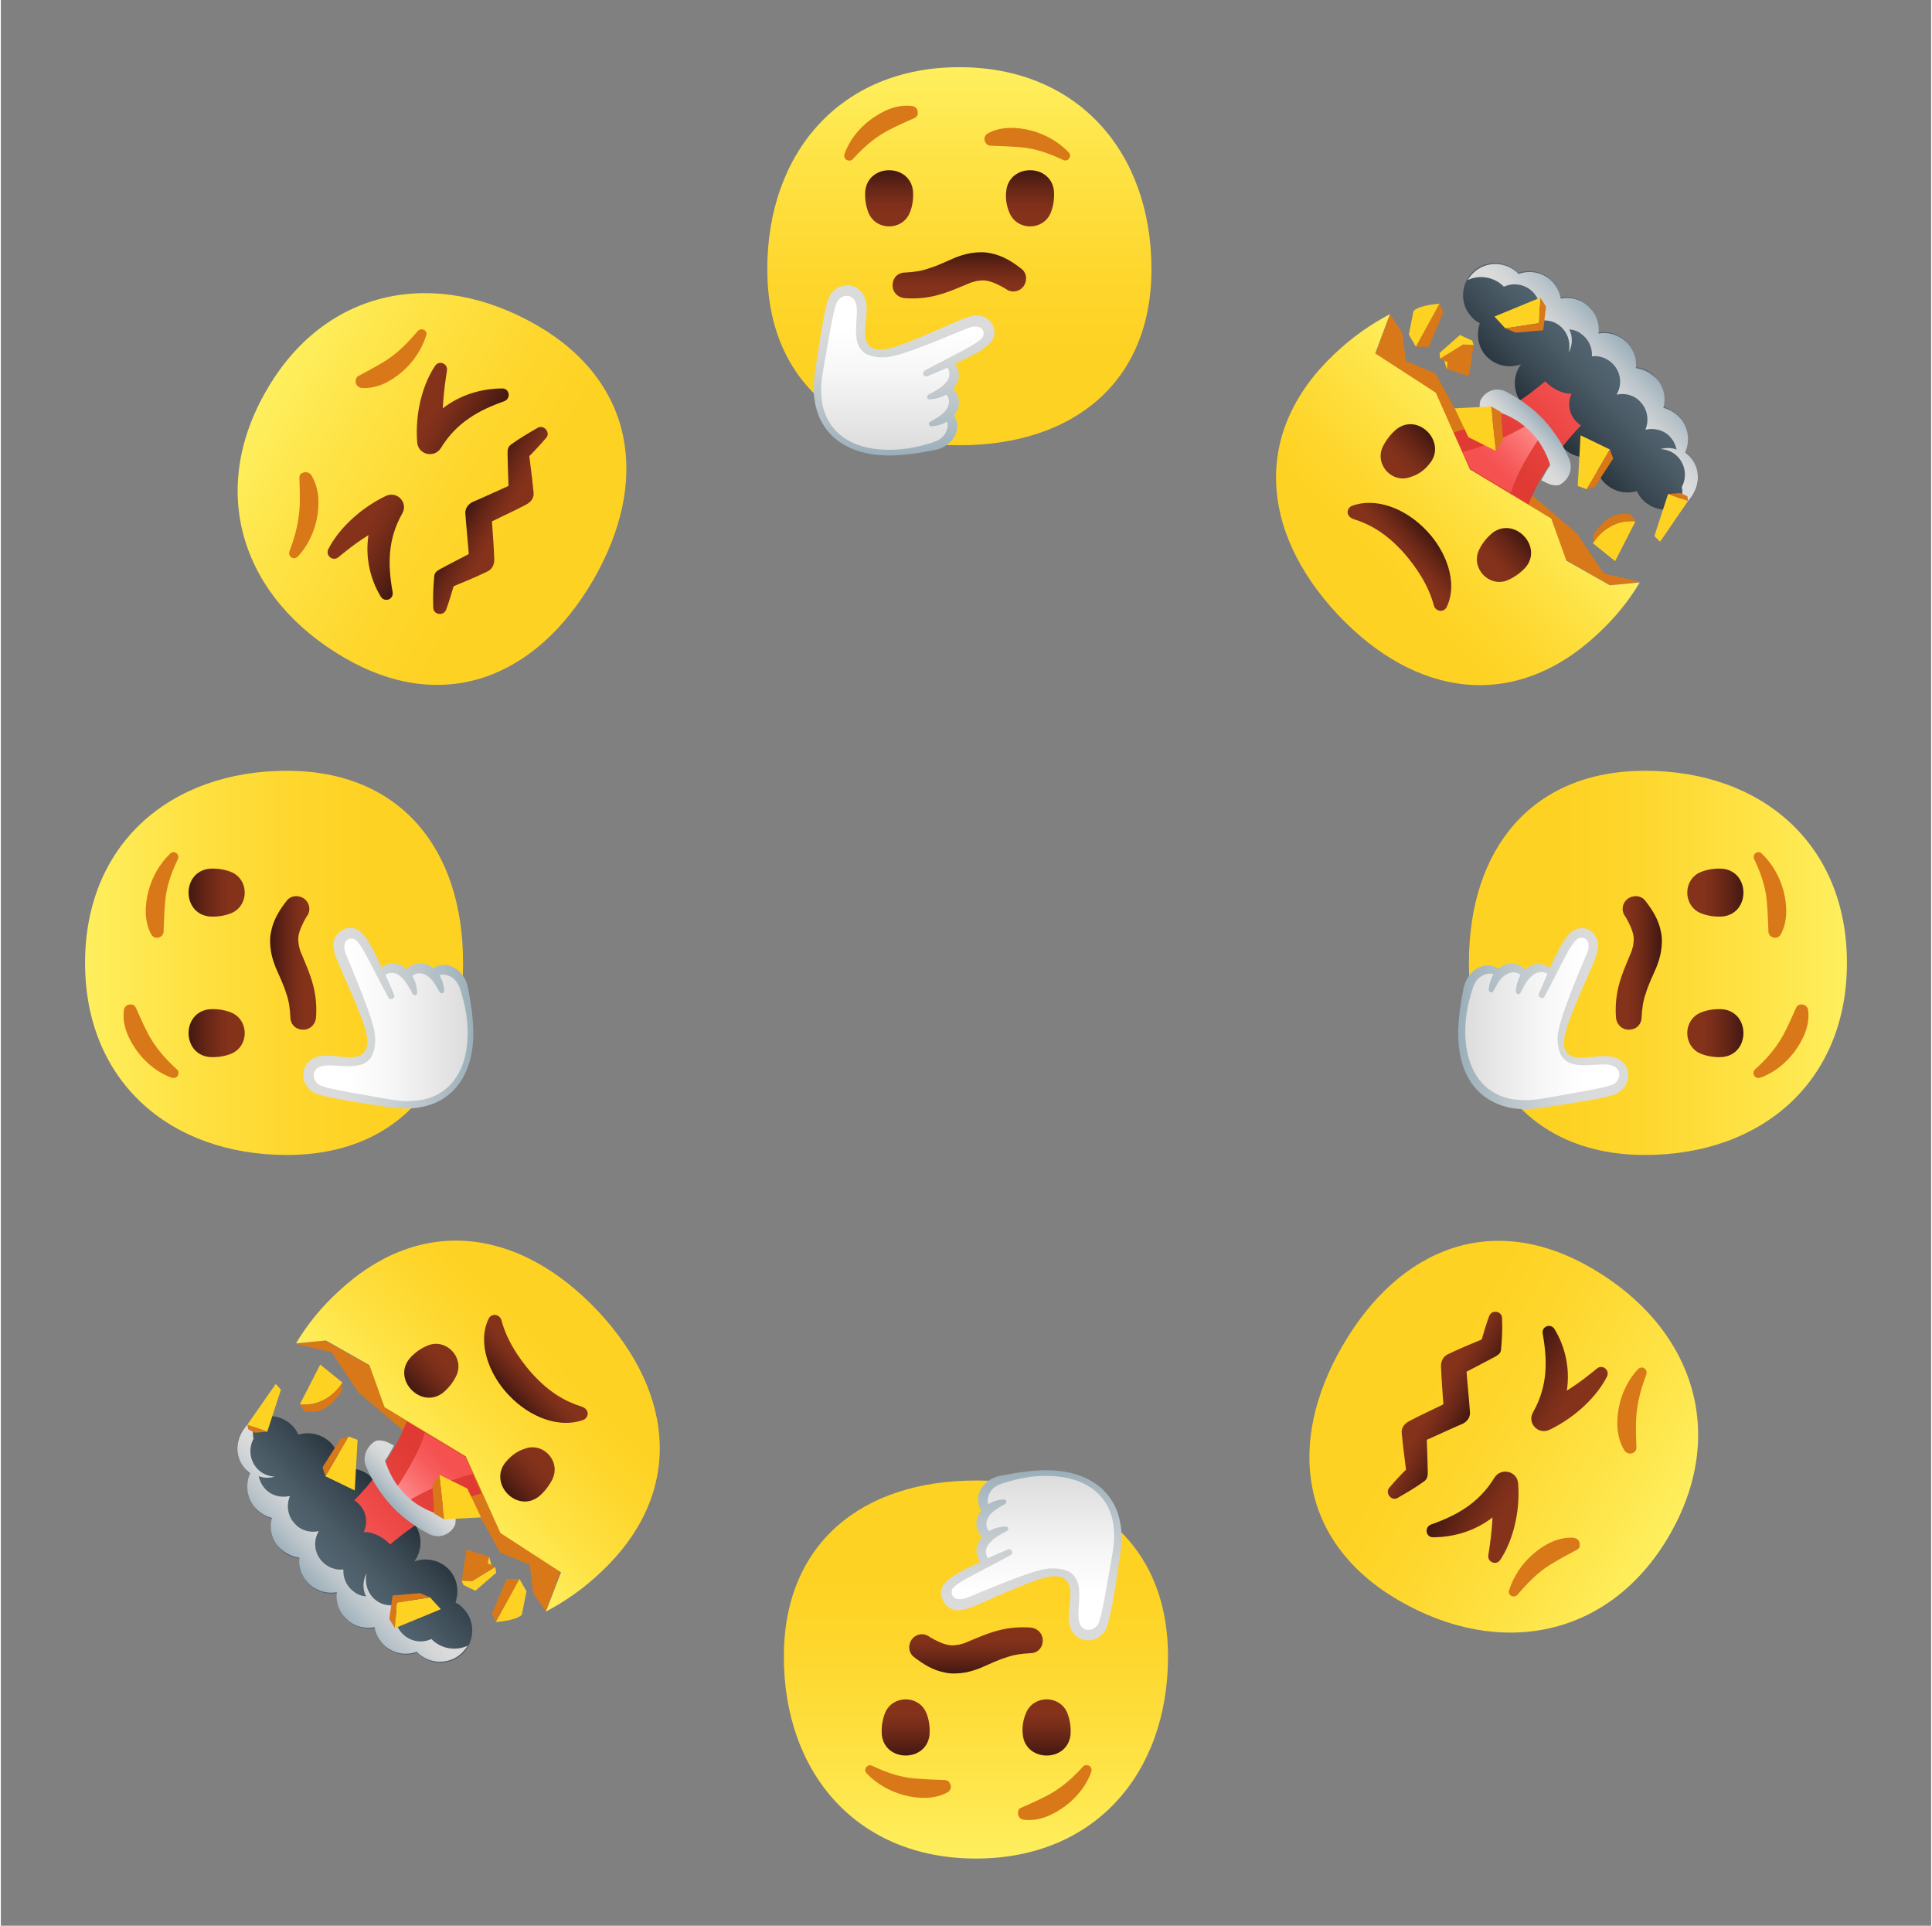 <svg version="1.2" xmlns="http://www.w3.org/2000/svg" viewBox="0 0 408 407" width="300" height="299">
	<rect x="0" y="0" width="408" height="407" fill="#808080" stroke="none"/>
	<title>Прелоадэр генератор отвратительного-01-svg</title>
	<defs>
		<linearGradient id="g1" x1="97.8" y1="203.5" x2="17.9" y2="203.5" gradientUnits="userSpaceOnUse">
			<stop offset=".25" stop-color="#fed223"/>
			<stop offset=".437" stop-color="#fed62c"/>
			<stop offset=".74" stop-color="#fee244"/>
			<stop offset="1" stop-color="#feef5e"/>
		</linearGradient>
		<linearGradient id="g2" x1="51.5" y1="218.4" x2="39.6" y2="218.4" gradientUnits="userSpaceOnUse">
			<stop offset=".25" stop-color="#85321b"/>
			<stop offset=".42" stop-color="#7c2f1a"/>
			<stop offset=".698" stop-color="#642516"/>
			<stop offset="1" stop-color="#421811"/>
		</linearGradient>
		<linearGradient id="g3" x1="51.5" y1="188.6" x2="39.6" y2="188.6" gradientUnits="userSpaceOnUse">
			<stop offset=".25" stop-color="#85321b"/>
			<stop offset=".42" stop-color="#7c2f1a"/>
			<stop offset=".698" stop-color="#642516"/>
			<stop offset="1" stop-color="#421811"/>
		</linearGradient>
		<linearGradient id="g4" x1="66.8" y1="203.5" x2="57" y2="203.5" gradientUnits="userSpaceOnUse">
			<stop offset=".25" stop-color="#85321b"/>
			<stop offset=".42" stop-color="#7c2f1a"/>
			<stop offset=".698" stop-color="#642516"/>
			<stop offset="1" stop-color="#421811"/>
		</linearGradient>
		<linearGradient id="g5" x1="64.9" y1="215.3" x2="99.2" y2="215.3" gradientUnits="userSpaceOnUse">
			<stop offset=".25" stop-color="#ffffff"/>
			<stop offset=".519" stop-color="#f6f6f6"/>
			<stop offset=".956" stop-color="#dedede"/>
			<stop offset="1" stop-color="#dbdbdb"/>
		</linearGradient>
		<linearGradient id="g6" x1="63.9" y1="215.2" x2="99.8" y2="215.2" gradientUnits="userSpaceOnUse">
			<stop offset=".25" stop-color="#dbdbdb"/>
			<stop offset=".426" stop-color="#d2d5d6"/>
			<stop offset=".713" stop-color="#bac4ca"/>
			<stop offset="1" stop-color="#9bafba"/>
		</linearGradient>
		<linearGradient id="g7" x1="310.2" y1="203.5" x2="390.1" y2="203.5" gradientUnits="userSpaceOnUse">
			<stop offset=".25" stop-color="#fed223"/>
			<stop offset=".437" stop-color="#fed62c"/>
			<stop offset=".74" stop-color="#fee244"/>
			<stop offset="1" stop-color="#feef5e"/>
		</linearGradient>
		<linearGradient id="g8" x1="356.5" y1="218.4" x2="368.4" y2="218.4" gradientUnits="userSpaceOnUse">
			<stop offset=".25" stop-color="#85321b"/>
			<stop offset=".42" stop-color="#7c2f1a"/>
			<stop offset=".698" stop-color="#642516"/>
			<stop offset="1" stop-color="#421811"/>
		</linearGradient>
		<linearGradient id="g9" x1="356.5" y1="188.6" x2="368.4" y2="188.6" gradientUnits="userSpaceOnUse">
			<stop offset=".25" stop-color="#85321b"/>
			<stop offset=".42" stop-color="#7c2f1a"/>
			<stop offset=".698" stop-color="#642516"/>
			<stop offset="1" stop-color="#421811"/>
		</linearGradient>
		<linearGradient id="g10" x1="341.2" y1="203.5" x2="351" y2="203.5" gradientUnits="userSpaceOnUse">
			<stop offset=".25" stop-color="#85321b"/>
			<stop offset=".42" stop-color="#7c2f1a"/>
			<stop offset=".698" stop-color="#642516"/>
			<stop offset="1" stop-color="#421811"/>
		</linearGradient>
		<linearGradient id="g11" x1="343.1" y1="215.3" x2="308.8" y2="215.3" gradientUnits="userSpaceOnUse">
			<stop offset=".25" stop-color="#ffffff"/>
			<stop offset=".519" stop-color="#f6f6f6"/>
			<stop offset=".956" stop-color="#dedede"/>
			<stop offset="1" stop-color="#dbdbdb"/>
		</linearGradient>
		<linearGradient id="g12" x1="344.1" y1="215.2" x2="308.2" y2="215.2" gradientUnits="userSpaceOnUse">
			<stop offset=".25" stop-color="#dbdbdb"/>
			<stop offset=".426" stop-color="#d2d5d6"/>
			<stop offset=".713" stop-color="#bac4ca"/>
			<stop offset="1" stop-color="#9bafba"/>
		</linearGradient>
		<linearGradient id="g13" x1="202.6" y1="94.1" x2="202.6" y2="14.3" gradientUnits="userSpaceOnUse">
			<stop offset=".25" stop-color="#fed223"/>
			<stop offset=".437" stop-color="#fed62c"/>
			<stop offset=".74" stop-color="#fee244"/>
			<stop offset="1" stop-color="#feef5e"/>
		</linearGradient>
		<linearGradient id="g14" x1="187.7" y1="47.9" x2="187.7" y2="36" gradientUnits="userSpaceOnUse">
			<stop offset=".25" stop-color="#85321b"/>
			<stop offset=".42" stop-color="#7c2f1a"/>
			<stop offset=".698" stop-color="#642516"/>
			<stop offset="1" stop-color="#421811"/>
		</linearGradient>
		<linearGradient id="g15" x1="217.5" y1="47.9" x2="217.5" y2="36" gradientUnits="userSpaceOnUse">
			<stop offset=".25" stop-color="#85321b"/>
			<stop offset=".42" stop-color="#7c2f1a"/>
			<stop offset=".698" stop-color="#642516"/>
			<stop offset="1" stop-color="#421811"/>
		</linearGradient>
		<linearGradient id="g16" x1="202.6" y1="63.1" x2="202.6" y2="53.3" gradientUnits="userSpaceOnUse">
			<stop offset=".25" stop-color="#85321b"/>
			<stop offset=".42" stop-color="#7c2f1a"/>
			<stop offset=".698" stop-color="#642516"/>
			<stop offset="1" stop-color="#421811"/>
		</linearGradient>
		<linearGradient id="g17" x1="190.8" y1="61.3" x2="190.8" y2="95.5" gradientUnits="userSpaceOnUse">
			<stop offset=".25" stop-color="#ffffff"/>
			<stop offset=".519" stop-color="#f6f6f6"/>
			<stop offset=".956" stop-color="#dedede"/>
			<stop offset="1" stop-color="#dbdbdb"/>
		</linearGradient>
		<linearGradient id="g18" x1="190.9" y1="60.3" x2="190.9" y2="96.2" gradientUnits="userSpaceOnUse">
			<stop offset=".25" stop-color="#dbdbdb"/>
			<stop offset=".426" stop-color="#d2d5d6"/>
			<stop offset=".713" stop-color="#bac4ca"/>
			<stop offset="1" stop-color="#9bafba"/>
		</linearGradient>
		<linearGradient id="g19" x1="282.5" y1="129.8" x2="320" y2="94.7" gradientUnits="userSpaceOnUse">
			<stop offset=".25" stop-color="#fed223"/>
			<stop offset=".437" stop-color="#fed62c"/>
			<stop offset=".74" stop-color="#fee244"/>
			<stop offset="1" stop-color="#feef5e"/>
		</linearGradient>
		<linearGradient id="g20" x1="294.1" y1="118.9" x2="301.4" y2="112.2" gradientUnits="userSpaceOnUse">
			<stop offset=".25" stop-color="#85321b"/>
			<stop offset=".42" stop-color="#7c2f1a"/>
			<stop offset=".698" stop-color="#642516"/>
			<stop offset="1" stop-color="#421811"/>
		</linearGradient>
		<linearGradient id="g21" x1="293" y1="99.6" x2="301.7" y2="91.5" gradientUnits="userSpaceOnUse">
			<stop offset=".25" stop-color="#85321b"/>
			<stop offset=".42" stop-color="#7c2f1a"/>
			<stop offset=".698" stop-color="#642516"/>
			<stop offset="1" stop-color="#421811"/>
		</linearGradient>
		<linearGradient id="g22" x1="313.3" y1="121.4" x2="322" y2="113.3" gradientUnits="userSpaceOnUse">
			<stop offset=".25" stop-color="#85321b"/>
			<stop offset=".42" stop-color="#7c2f1a"/>
			<stop offset=".698" stop-color="#642516"/>
			<stop offset="1" stop-color="#421811"/>
		</linearGradient>
		<linearGradient id="g23" x1="343.9" y1="72.5" x2="325.6" y2="89.6" gradientUnits="userSpaceOnUse">
			<stop offset=".25" stop-color="#526470"/>
			<stop offset=".452" stop-color="#4b5c67"/>
			<stop offset=".781" stop-color="#37454f"/>
			<stop offset="1" stop-color="#27333b"/>
		</linearGradient>
		<linearGradient id="g24" x1="332.5" y1="83.1" x2="343.9" y2="72.5" gradientUnits="userSpaceOnUse">
			<stop offset=".25" stop-color="#dbdbdb"/>
			<stop offset=".426" stop-color="#d2d5d6"/>
			<stop offset=".713" stop-color="#bac4ca"/>
			<stop offset="1" stop-color="#9bafba"/>
		</linearGradient>
		<linearGradient id="g25" x1="312.6" y1="101.2" x2="332" y2="83.1" gradientUnits="userSpaceOnUse">
			<stop offset=".25" stop-color="#df3a33"/>
			<stop offset=".558" stop-color="#e6413c"/>
			<stop offset="1" stop-color="#f55151"/>
		</linearGradient>
		<linearGradient id="g26" x1="312.6" y1="101.3" x2="323.9" y2="90.8" gradientUnits="userSpaceOnUse">
			<stop offset=".25" stop-color="#f55151"/>
			<stop offset=".442" stop-color="#f75a5a"/>
			<stop offset=".753" stop-color="#fb7272"/>
			<stop offset="1" stop-color="#ff8a8a"/>
		</linearGradient>
		<linearGradient id="g27" x1="319.3" y1="95" x2="326.1" y2="88.6" gradientUnits="userSpaceOnUse">
			<stop offset=".25" stop-color="#dbdbdb"/>
			<stop offset=".426" stop-color="#d2d5d6"/>
			<stop offset=".713" stop-color="#bac4ca"/>
			<stop offset="1" stop-color="#9bafba"/>
		</linearGradient>
		<linearGradient id="g28" x1="125.1" y1="122.7" x2="56.1" y2="82.5" gradientUnits="userSpaceOnUse">
			<stop offset=".25" stop-color="#fed223"/>
			<stop offset=".437" stop-color="#fed62c"/>
			<stop offset=".74" stop-color="#fee244"/>
			<stop offset="1" stop-color="#feef5e"/>
		</linearGradient>
		<linearGradient id="g29" x1="72.7" y1="110.1" x2="87.1" y2="118.5" gradientUnits="userSpaceOnUse">
			<stop offset=".25" stop-color="#85321b"/>
			<stop offset=".42" stop-color="#7c2f1a"/>
			<stop offset=".698" stop-color="#642516"/>
			<stop offset="1" stop-color="#421811"/>
		</linearGradient>
		<linearGradient id="g30" x1="88.3" y1="83.3" x2="102.7" y2="91.7" gradientUnits="userSpaceOnUse">
			<stop offset=".25" stop-color="#85321b"/>
			<stop offset=".42" stop-color="#7c2f1a"/>
			<stop offset=".698" stop-color="#642516"/>
			<stop offset="1" stop-color="#421811"/>
		</linearGradient>
		<linearGradient id="g31" x1="108.1" y1="112.7" x2="98.6" y2="107.2" gradientUnits="userSpaceOnUse">
			<stop offset=".25" stop-color="#85321b"/>
			<stop offset=".42" stop-color="#7c2f1a"/>
			<stop offset=".698" stop-color="#642516"/>
			<stop offset="1" stop-color="#421811"/>
		</linearGradient>
		<linearGradient id="g32" x1="206.1" y1="312.9" x2="206.1" y2="392.7" gradientUnits="userSpaceOnUse">
			<stop offset=".25" stop-color="#fed223"/>
			<stop offset=".437" stop-color="#fed62c"/>
			<stop offset=".74" stop-color="#fee244"/>
			<stop offset="1" stop-color="#feef5e"/>
		</linearGradient>
		<linearGradient id="g33" x1="221" y1="359.1" x2="221" y2="371" gradientUnits="userSpaceOnUse">
			<stop offset=".25" stop-color="#85321b"/>
			<stop offset=".42" stop-color="#7c2f1a"/>
			<stop offset=".698" stop-color="#642516"/>
			<stop offset="1" stop-color="#421811"/>
		</linearGradient>
		<linearGradient id="g34" x1="191.2" y1="359.1" x2="191.2" y2="371" gradientUnits="userSpaceOnUse">
			<stop offset=".25" stop-color="#85321b"/>
			<stop offset=".42" stop-color="#7c2f1a"/>
			<stop offset=".698" stop-color="#642516"/>
			<stop offset="1" stop-color="#421811"/>
		</linearGradient>
		<linearGradient id="g35" x1="206.1" y1="343.9" x2="206.1" y2="353.7" gradientUnits="userSpaceOnUse">
			<stop offset=".25" stop-color="#85321b"/>
			<stop offset=".42" stop-color="#7c2f1a"/>
			<stop offset=".698" stop-color="#642516"/>
			<stop offset="1" stop-color="#421811"/>
		</linearGradient>
		<linearGradient id="g36" x1="218" y1="345.7" x2="218" y2="311.5" gradientUnits="userSpaceOnUse">
			<stop offset=".25" stop-color="#ffffff"/>
			<stop offset=".519" stop-color="#f6f6f6"/>
			<stop offset=".956" stop-color="#dedede"/>
			<stop offset="1" stop-color="#dbdbdb"/>
		</linearGradient>
		<linearGradient id="g37" x1="217.9" y1="346.7" x2="217.9" y2="310.8" gradientUnits="userSpaceOnUse">
			<stop offset=".25" stop-color="#dbdbdb"/>
			<stop offset=".426" stop-color="#d2d5d6"/>
			<stop offset=".713" stop-color="#bac4ca"/>
			<stop offset="1" stop-color="#9bafba"/>
		</linearGradient>
		<linearGradient id="g38" x1="126.2" y1="277.2" x2="88.7" y2="312.3" gradientUnits="userSpaceOnUse">
			<stop offset=".25" stop-color="#fed223"/>
			<stop offset=".437" stop-color="#fed62c"/>
			<stop offset=".74" stop-color="#fee244"/>
			<stop offset="1" stop-color="#feef5e"/>
		</linearGradient>
		<linearGradient id="g39" x1="114.6" y1="288.1" x2="107.4" y2="294.8" gradientUnits="userSpaceOnUse">
			<stop offset=".25" stop-color="#85321b"/>
			<stop offset=".42" stop-color="#7c2f1a"/>
			<stop offset=".698" stop-color="#642516"/>
			<stop offset="1" stop-color="#421811"/>
		</linearGradient>
		<linearGradient id="g40" x1="115.8" y1="307.4" x2="107.1" y2="315.5" gradientUnits="userSpaceOnUse">
			<stop offset=".25" stop-color="#85321b"/>
			<stop offset=".42" stop-color="#7c2f1a"/>
			<stop offset=".698" stop-color="#642516"/>
			<stop offset="1" stop-color="#421811"/>
		</linearGradient>
		<linearGradient id="g41" x1="95.4" y1="285.6" x2="86.7" y2="293.7" gradientUnits="userSpaceOnUse">
			<stop offset=".25" stop-color="#85321b"/>
			<stop offset=".42" stop-color="#7c2f1a"/>
			<stop offset=".698" stop-color="#642516"/>
			<stop offset="1" stop-color="#421811"/>
		</linearGradient>
		<linearGradient id="g42" x1="64.9" y1="334.5" x2="83.2" y2="317.4" gradientUnits="userSpaceOnUse">
			<stop offset=".25" stop-color="#526470"/>
			<stop offset=".452" stop-color="#4b5c67"/>
			<stop offset=".781" stop-color="#37454f"/>
			<stop offset="1" stop-color="#27333b"/>
		</linearGradient>
		<linearGradient id="g43" x1="76.3" y1="323.9" x2="64.9" y2="334.5" gradientUnits="userSpaceOnUse">
			<stop offset=".25" stop-color="#dbdbdb"/>
			<stop offset=".426" stop-color="#d2d5d6"/>
			<stop offset=".713" stop-color="#bac4ca"/>
			<stop offset="1" stop-color="#9bafba"/>
		</linearGradient>
		<linearGradient id="g44" x1="96.1" y1="305.8" x2="76.8" y2="323.9" gradientUnits="userSpaceOnUse">
			<stop offset=".25" stop-color="#df3a33"/>
			<stop offset=".558" stop-color="#e6413c"/>
			<stop offset="1" stop-color="#f55151"/>
		</linearGradient>
		<linearGradient id="g45" x1="96.1" y1="305.7" x2="84.9" y2="316.2" gradientUnits="userSpaceOnUse">
			<stop offset=".25" stop-color="#f55151"/>
			<stop offset=".442" stop-color="#f75a5a"/>
			<stop offset=".753" stop-color="#fb7272"/>
			<stop offset="1" stop-color="#ff8a8a"/>
		</linearGradient>
		<linearGradient id="g46" x1="89.4" y1="312" x2="82.6" y2="318.4" gradientUnits="userSpaceOnUse">
			<stop offset=".25" stop-color="#dbdbdb"/>
			<stop offset=".426" stop-color="#d2d5d6"/>
			<stop offset=".713" stop-color="#bac4ca"/>
			<stop offset="1" stop-color="#9bafba"/>
		</linearGradient>
		<linearGradient id="g47" x1="283.6" y1="284.3" x2="352.7" y2="324.5" gradientUnits="userSpaceOnUse">
			<stop offset=".25" stop-color="#fed223"/>
			<stop offset=".437" stop-color="#fed62c"/>
			<stop offset=".74" stop-color="#fee244"/>
			<stop offset="1" stop-color="#feef5e"/>
		</linearGradient>
		<linearGradient id="g48" x1="336.1" y1="296.9" x2="321.6" y2="288.5" gradientUnits="userSpaceOnUse">
			<stop offset=".25" stop-color="#85321b"/>
			<stop offset=".42" stop-color="#7c2f1a"/>
			<stop offset=".698" stop-color="#642516"/>
			<stop offset="1" stop-color="#421811"/>
		</linearGradient>
		<linearGradient id="g49" x1="320.5" y1="323.7" x2="306" y2="315.3" gradientUnits="userSpaceOnUse">
			<stop offset=".25" stop-color="#85321b"/>
			<stop offset=".42" stop-color="#7c2f1a"/>
			<stop offset=".698" stop-color="#642516"/>
			<stop offset="1" stop-color="#421811"/>
		</linearGradient>
		<linearGradient id="g50" x1="300.7" y1="294.3" x2="310.2" y2="299.8" gradientUnits="userSpaceOnUse">
			<stop offset=".25" stop-color="#85321b"/>
			<stop offset=".42" stop-color="#7c2f1a"/>
			<stop offset=".698" stop-color="#642516"/>
			<stop offset="1" stop-color="#421811"/>
		</linearGradient>
	</defs>
	<style>
		.s0 { fill: url(#g1) } 
		.s1 { fill: url(#g2) } 
		.s2 { fill: url(#g3) } 
		.s3 { fill: url(#g4) } 
		.s4 { fill: #d97818 } 
		.s5 { fill: url(#g5) } 
		.s6 { fill: url(#g6) } 
		.s7 { fill: url(#g7) } 
		.s8 { fill: url(#g8) } 
		.s9 { fill: url(#g9) } 
		.s10 { fill: url(#g10) } 
		.s11 { fill: url(#g11) } 
		.s12 { fill: url(#g12) } 
		.s13 { fill: url(#g13) } 
		.s14 { fill: url(#g14) } 
		.s15 { fill: url(#g15) } 
		.s16 { fill: url(#g16) } 
		.s17 { fill: url(#g17) } 
		.s18 { fill: url(#g18) } 
		.s19 { fill: url(#g19) } 
		.s20 { fill: url(#g20) } 
		.s21 { fill: url(#g21) } 
		.s22 { fill: url(#g22) } 
		.s23 { fill: url(#g23) } 
		.s24 { fill: url(#g24) } 
		.s25 { fill: url(#g25) } 
		.s26 { fill: url(#g26) } 
		.s27 { fill: url(#g27) } 
		.s28 { fill: #fed223 } 
		.s29 { fill: url(#g28) } 
		.s30 { fill: url(#g29) } 
		.s31 { fill: url(#g30) } 
		.s32 { fill: url(#g31) } 
		.s33 { fill: url(#g32) } 
		.s34 { fill: url(#g33) } 
		.s35 { fill: url(#g34) } 
		.s36 { fill: url(#g35) } 
		.s37 { fill: url(#g36) } 
		.s38 { fill: url(#g37) } 
		.s39 { fill: url(#g38) } 
		.s40 { fill: url(#g39) } 
		.s41 { fill: url(#g40) } 
		.s42 { fill: url(#g41) } 
		.s43 { fill: url(#g42) } 
		.s44 { fill: url(#g43) } 
		.s45 { fill: url(#g44) } 
		.s46 { fill: url(#g45) } 
		.s47 { fill: url(#g46) } 
		.s48 { fill: url(#g47) } 
		.s49 { fill: url(#g48) } 
		.s50 { fill: url(#g49) } 
		.s51 { fill: url(#g50) } 
	</style>
	<g id="Layer">
		<g id="Layer">
			<g id="Icon_00000041286163383014587120000009881556988989720509_">
				<g id="Body_00000053524836915604349260000004822180606946587528_">
					<path id="Body_00000078736823291875745110000003282556144868549038_" class="s0" d="m60.5 162.9c23.8 0 37.2 16.4 37.2 40.6 0 24.2-13.4 40.6-37.2 40.6-24.7 0-42.7-15.5-42.7-40.6 0-25.1 18-40.6 42.7-40.6z"/>
				</g>
				<g id="Face_00000097499636137921347660000013506129613394386307_">
					<g id="Layer">
						<path id="Layer" class="s1" d="m48.7 214c3.8 1.6 3.8 7.1 0 8.7-1.5 0.6-3.1 0.8-4.6 0.7-5.9-0.6-5.9-9.5 0-10.1 1.5-0.1 3.1 0.1 4.6 0.7z"/>
						<path id="Layer" class="s2" d="m48.7 193c3.8-1.6 3.8-7.1 0-8.7-1.5-0.6-3.1-0.8-4.6-0.7-5.9 0.6-5.9 9.5 0 10.1 1.5 0.1 3.1-0.1 4.6-0.7z"/>
					</g>
					<path id="Layer" class="s3" d="m61.2 214.9c-0.1-1.7-0.3-3.4-0.9-5-0.5-1.7-1.3-3.3-2.2-5.4-0.4-1-0.8-2.2-1-3.4-0.2-1.3-0.3-2.7 0-4.1 0.5-2.7 1.9-4.8 3.3-6.6 0.9-1.2 2.6-1.3 3.8-0.4 1.1 0.9 1.3 2.4 0.6 3.5l-0.1 0.1c-0.9 1.5-1.6 3-1.8 4.3-0.1 0.7 0 1.3 0.1 2 0.1 0.4 0.2 0.7 0.3 1.1 0.2 0.4 0.3 0.8 0.5 1.2 0.7 1.7 1.6 3.7 2.2 6 0.6 2.2 0.8 4.7 0.6 7-0.2 1.5-1.5 2.6-3 2.4-1.4-0.1-2.4-1.2-2.4-2.6z"/>
					<g id="Eyebrows_00000042705612068873464750000003646391010334660781_">
						<path id="Layer" class="s4" d="m28.6 213.1c1.1 2.5 2.3 5.2 3.4 6.9 1.4 2.2 3.1 4.1 5.2 6 0.5 0.4 0.4 1.1 0.1 1.5-0.3 0.3-0.7 0.4-1.1 0.3-2.9-1-5.4-3-7.3-5.5-1.9-2.6-3.3-5.6-2.9-8.8 0.1-0.8 0.8-1.3 1.6-1.2 0.4 0 0.8 0.3 1 0.8z"/>
						<path id="Layer" class="s4" d="m34.4 196.8c0.1-2.7 0.2-5.7 0.5-7.7 0.4-2.5 1.3-5 2.5-7.5 0.3-0.6 0-1.2-0.5-1.4-0.4-0.2-0.8-0.1-1.1 0.2-2.2 2.1-3.8 4.9-4.6 7.9-0.8 3.1-0.9 6.5 0.6 9.2 0.4 0.7 1.2 0.9 1.9 0.5 0.4-0.2 0.7-0.6 0.7-1.2z"/>
					</g>
					<g id="Layer">
						<path id="Layer" class="s5" d="m71.9 202.2c6.2 14.6 6.6 16.4 6.3 18.7-0.6 5-6.2 3.1-9.4 3.2-4.2 0.1-4.7 3.8-2.8 5.5 1.9 1.7 17 3.8 19.6 3.9 10.6 0.1 16.4-9 12.2-24.8-1.2-4.6-6-4.5-6.3-2.6-2.1-2.5-5.2-1.7-5.5 0.5-1.8-2.6-4.7-2.4-5.7-0.6-2.4-4.8-3.8-7.5-5-8.4-1.8-1.3-5.3 0.2-3.4 4.6z"/>
						<path id="Layer" fill-rule="evenodd" class="s6" d="m74.2 196.1c1.3 0.2 2.1 1 2.8 1.9 1.3 1.7 2.5 4.3 3.5 6.5 1.3-1.2 3.4-1.2 5 0.1 0.4 0.3 0.2 0.3 0.5 0 1.2-1.1 3.1-1.4 4.8-0.4 1 0.6 0.4 0.5 1 0.2 2.2-1.3 6 0.1 6.9 4.2 0.7 3.7 1.4 7.9 1.1 11.6-0.4 5.6-2.8 10.6-8 12.9-3.4 1.4-6.7 1.4-10.4 0.8-5.3-0.8-13.2-1.9-15.3-3-3.3-2-2.8-6.6 1-7.6 2.5-0.6 5.2 0.4 7.7 0.1 3.6-0.6 2.9-4.1 1.7-7.5-4.6-12.3-7.7-15.3-5.5-18.3 0.8-1.1 2.1-1.6 3.2-1.5zm0.1 2.3c-1.2-0.2-2.3 1-1.3 3.4 1.8 4.5 5.3 12.5 6 16.4 0.3 1.7 0.1 4.3-1 5.6-3 3.4-9.9-0.3-11.6 2.5-0.6 0.9-0.2 2.3 0.9 3 1.2 0.7 6.7 1.6 9.5 2.1 5.6 1 7.4 1.4 9.9 1.3 6.5-0.2 11.3-4.4 11.9-12.6 0.3-4.2-0.4-7.4-1.5-11-0.3-0.9-0.8-1.9-1.7-2.5-0.8-0.5-1.9-0.8-2.7-0.5 0.6 1 0.9 2 1 3.2 0.1 0.6-0.7 0.9-1 0.3-0.7-1.2-1.5-2.8-2.8-3.5-1.2-0.7-2.4-0.4-2.9 0.2 0.5 0.8 0.9 2 1 3.4 0.1 0.6-0.7 0.9-1 0.3-0.7-1.3-1.4-2.7-2.6-3.7-0.9-0.8-2.1-0.9-3.1-0.3q0.9 2.1 1.8 4.2c0.4 0.8-0.8 1.4-1.2 0.6-4-7.3-6.1-12.6-7.6-12.4z"/>
					</g>
				</g>
			</g>
			<g id="Icon_00000181808398821804388390000016046702080194975910_">
				<g id="Body_00000128481638003953419920000003801516310876625291_">
					<path id="Body_00000116932119101605628800000016675192432539312025_" class="s7" d="m347.5 162.9c-23.8 0-37.2 16.4-37.2 40.6 0 24.2 13.4 40.6 37.2 40.6 24.7 0 42.7-15.5 42.7-40.6 0-25.1-18-40.6-42.7-40.6z"/>
				</g>
				<g id="Face_00000137816348256078880800000014663351846958921889_">
					<g id="Layer">
						<path id="Layer" class="s8" d="m359.3 214c-3.8 1.6-3.8 7.1 0 8.7 1.5 0.6 3.1 0.8 4.6 0.7 5.9-0.6 5.9-9.5 0-10.1-1.5-0.1-3.1 0.1-4.6 0.7z"/>
						<path id="Layer" class="s9" d="m359.3 193c-3.8-1.6-3.8-7.1 0-8.7 1.5-0.6 3.1-0.8 4.6-0.7 5.9 0.6 5.9 9.5 0 10.1-1.5 0.1-3.1-0.1-4.6-0.7z"/>
					</g>
					<path id="Layer" class="s10" d="m346.8 214.9c0.1-1.7 0.3-3.4 0.9-5 0.5-1.7 1.3-3.3 2.2-5.4 0.4-1 0.8-2.2 1-3.4 0.2-1.3 0.3-2.7 0-4.1-0.5-2.7-1.9-4.8-3.3-6.6-0.9-1.2-2.6-1.3-3.8-0.4-1.1 0.9-1.3 2.4-0.6 3.5l0.1 0.1c0.9 1.5 1.6 3 1.8 4.3 0.1 0.7 0 1.3-0.1 2-0.1 0.4-0.2 0.7-0.3 1.1-0.2 0.4-0.3 0.8-0.5 1.2-0.7 1.7-1.6 3.7-2.2 6-0.6 2.2-0.8 4.7-0.6 7 0.2 1.5 1.5 2.6 3 2.4 1.4-0.1 2.4-1.2 2.4-2.6z"/>
					<g id="Eyebrows_00000060025844691487820740000015373368795952640432_">
						<path id="Layer" class="s4" d="m379.4 213.1c-1.1 2.5-2.3 5.2-3.4 6.9-1.4 2.2-3.1 4.1-5.2 6-0.5 0.4-0.4 1.1-0.1 1.5 0.3 0.3 0.7 0.4 1.1 0.3 2.9-1 5.4-3 7.3-5.5 1.9-2.6 3.3-5.6 2.9-8.8-0.1-0.8-0.8-1.3-1.6-1.2-0.4 0-0.8 0.3-1 0.8z"/>
						<path id="Layer" class="s4" d="m373.6 196.8c-0.1-2.7-0.2-5.7-0.5-7.7-0.4-2.5-1.3-5-2.5-7.5-0.3-0.6 0-1.2 0.5-1.4 0.4-0.2 0.8-0.1 1.1 0.2 2.2 2.1 3.8 4.9 4.6 7.9 0.8 3.1 0.9 6.5-0.6 9.2-0.4 0.7-1.2 0.9-1.9 0.5-0.4-0.2-0.7-0.6-0.7-1.2z"/>
					</g>
					<g id="Layer">
						<path id="Layer" class="s11" d="m336.1 202.2c-6.2 14.6-6.6 16.4-6.3 18.7 0.6 5 6.2 3.1 9.4 3.2 4.2 0.1 4.7 3.8 2.8 5.5-1.9 1.7-17 3.8-19.6 3.9-10.6 0.1-16.4-9-12.2-24.8 1.2-4.6 6-4.5 6.3-2.6 2.1-2.5 5.2-1.7 5.5 0.5 1.8-2.6 4.7-2.4 5.7-0.6 2.4-4.8 3.8-7.5 5-8.4 1.8-1.3 5.3 0.2 3.4 4.6z"/>
						<path id="Layer" fill-rule="evenodd" class="s12" d="m336.9 197.7c2.2 3-0.9 6-5.5 18.3-1.2 3.5-2 7 1.7 7.5 2.5 0.3 5.2-0.7 7.7-0.1 3.8 0.9 4.3 5.5 1 7.6-2.1 1.1-10 2.2-15.3 3-3.6 0.6-7 0.7-10.4-0.8-5.3-2.3-7.6-7.3-8-12.9-0.3-3.7 0.4-8 1.1-11.6 1-4.1 4.7-5.5 6.9-4.2 0.6 0.4 0 0.4 1-0.2 1.7-1 3.6-0.8 4.8 0.4 0.3 0.3 0.1 0.3 0.5 0 1.6-1.3 3.7-1.3 5-0.1 1-2.2 2.2-4.8 3.5-6.5 0.7-1 1.5-1.7 2.8-1.9 1.2-0.2 2.5 0.3 3.2 1.5zm-10.6 12.9c-0.4 0.7-1.5 0.2-1.2-0.6q0.9-2.1 1.8-4.2c-1-0.6-2.2-0.4-3.1 0.3-1.3 1-1.9 2.4-2.6 3.7-0.3 0.6-1 0.3-1-0.3 0.1-1.4 0.5-2.5 1-3.4-0.5-0.6-1.7-0.9-2.9-0.2-1.4 0.7-2.1 2.3-2.8 3.5-0.3 0.6-1.1 0.3-1-0.3 0.1-1.2 0.4-2.1 1-3.2-0.9-0.3-2 0-2.7 0.5-0.8 0.5-1.4 1.5-1.7 2.5-1.1 3.5-1.8 6.7-1.5 11 0.7 8.2 5.4 12.4 11.9 12.6 2.5 0.1 4.4-0.3 9.9-1.3 2.8-0.5 8.3-1.4 9.5-2.1 1.1-0.6 1.5-2.1 0.9-3-1.8-2.8-8.6 0.9-11.6-2.5-1.1-1.2-1.4-3.9-1-5.6 0.7-3.9 4.1-11.9 6-16.4 1-2.4 0-3.5-1.3-3.4-1.7 0-3.8 5.3-7.6 12.4z"/>
					</g>
				</g>
			</g>
		</g>
		<g id="Layer">
			<g id="Icon_00000072973752092586102660000017559336630229253032_">
				<g id="Body_00000004522513175297791690000008024640680446131368_">
					<path id="Body_00000039814075895402218370000010819570985850390930_" class="s13" d="m243.2 56.9c0 23.8-16.4 37.2-40.6 37.2-24.2 0-40.6-13.4-40.6-37.2 0-24.7 15.5-42.7 40.6-42.7 25.1 0 40.6 18 40.6 42.7z"/>
				</g>
				<g id="Face_00000069377604800487199290000003132073278733959560_">
					<g id="Layer">
						<path id="Layer" class="s14" d="m192.1 45c-1.6 3.8-7.1 3.8-8.7 0-0.6-1.5-0.8-3.1-0.7-4.6 0.6-5.9 9.5-5.9 10.1 0 0.1 1.6-0.1 3.2-0.7 4.6z"/>
						<path id="Layer" class="s15" d="m213.2 45c1.6 3.8 7.1 3.8 8.7 0 0.6-1.5 0.8-3.1 0.7-4.6-0.6-5.9-9.5-5.9-10.1 0-0.2 1.6 0.1 3.2 0.7 4.6z"/>
					</g>
					<path id="Layer" class="s16" d="m191.2 57.6c1.7-0.1 3.4-0.3 5-0.9 1.7-0.5 3.3-1.3 5.4-2.2 1-0.4 2.2-0.8 3.4-1 1.3-0.2 2.7-0.3 4.1 0 2.7 0.5 4.8 1.9 6.6 3.3 1.2 0.9 1.3 2.6 0.4 3.8-0.9 1.1-2.4 1.3-3.5 0.6l-0.1-0.1c-1.5-0.9-3-1.6-4.3-1.8-0.7-0.1-1.3 0-2 0.1-0.4 0.1-0.7 0.2-1.1 0.3-0.4 0.2-0.8 0.3-1.2 0.5-1.7 0.7-3.7 1.6-6 2.2-2.2 0.6-4.7 0.8-7 0.6-1.5-0.2-2.6-1.5-2.4-3 0.1-1.4 1.2-2.4 2.6-2.4z"/>
					<g id="Eyebrows_00000052821330002507031600000018332562367713072290_">
						<path id="Layer" class="s4" d="m193 25c-2.5 1.1-5.2 2.3-6.9 3.4-2.2 1.4-4.1 3.1-6 5.2-0.4 0.5-1.1 0.4-1.5 0.1-0.3-0.3-0.4-0.7-0.3-1.1 1-2.9 3-5.4 5.5-7.3 2.6-1.9 5.6-3.3 8.8-2.9 0.8 0.1 1.3 0.8 1.2 1.6 0 0.4-0.3 0.8-0.8 1z"/>
						<path id="Layer" class="s4" d="m209.3 30.8c2.7 0.1 5.7 0.2 7.7 0.5 2.5 0.4 5 1.3 7.5 2.5 0.6 0.3 1.2 0 1.4-0.5 0.2-0.4 0.1-0.8-0.2-1.1-2.1-2.2-4.9-3.8-7.9-4.6-3.1-0.8-6.5-0.9-9.2 0.6-0.7 0.4-0.9 1.2-0.5 1.9 0.2 0.4 0.6 0.7 1.2 0.7z"/>
					</g>
					<g id="Layer">
						<path id="Layer" class="s17" d="m204 68.2c-14.6 6.2-16.4 6.6-18.7 6.3-5-0.6-3.1-6.2-3.2-9.4-0.1-4.2-3.8-4.7-5.5-2.8-1.7 1.9-3.8 17-3.9 19.6-0.1 10.6 9 16.4 24.8 12.2 4.6-1.2 4.5-6 2.6-6.3 2.5-2.1 1.7-5.2-0.5-5.5 2.6-1.8 2.4-4.7 0.6-5.7 4.8-2.4 7.5-3.8 8.4-5 1.2-1.7-0.3-5.2-4.6-3.4z"/>
						<path id="Layer" fill-rule="evenodd" class="s18" d="m210 70.6c-0.2 1.3-1 2.1-1.9 2.8-1.7 1.3-4.3 2.5-6.5 3.5 1.2 1.3 1.2 3.4-0.1 5-0.3 0.4-0.3 0.2 0 0.5 1.1 1.2 1.4 3.1 0.4 4.8-0.6 1-0.5 0.4-0.2 1 1.3 2.2-0.1 6-4.2 6.9-3.7 0.7-7.9 1.4-11.6 1.1-5.6-0.4-10.6-2.8-12.9-8-1.4-3.4-1.4-6.7-0.8-10.4 0.8-5.3 1.9-13.2 3-15.3 2-3.3 6.6-2.8 7.6 1 0.6 2.5-0.4 5.2-0.1 7.7 0.6 3.6 4.1 2.9 7.5 1.7 12.3-4.6 15.3-7.7 18.3-5.5 1.1 0.7 1.6 2.1 1.5 3.2zm-2.3 0.1c0.2-1.2-1-2.3-3.4-1.3-4.5 1.8-12.5 5.3-16.4 6-1.7 0.3-4.3 0.1-5.6-1-3.4-3 0.3-9.9-2.5-11.6-0.9-0.6-2.3-0.2-3 0.9-0.7 1.2-1.6 6.7-2.1 9.5-1 5.6-1.4 7.4-1.3 9.9 0.2 6.5 4.4 11.3 12.6 11.9 4.2 0.3 7.4-0.4 11-1.5 0.9-0.3 1.9-0.8 2.5-1.7 0.5-0.8 0.8-1.9 0.5-2.7-1 0.6-2 0.9-3.2 1-0.6 0.1-0.9-0.7-0.3-1 1.2-0.7 2.8-1.5 3.5-2.8 0.7-1.2 0.4-2.4-0.2-2.9-0.8 0.5-2 0.9-3.4 1-0.6 0.1-0.9-0.7-0.3-1 1.3-0.7 2.7-1.4 3.7-2.6 0.8-0.9 0.9-2.1 0.3-3.1q-2.1 0.9-4.2 1.8c-0.8 0.4-1.4-0.8-0.6-1.2 7.4-4 12.6-6.2 12.4-7.6z"/>
					</g>
				</g>
			</g>
			<g id="Icon_00000103248466180999757580000004174128392676902841_">
				<g id="Body_00000150102530024618453830000005435512709456454272_">
					<path id="Layer" class="s4" d="m293.6 66.4l-3 8.3 20.1 24.5 20.4 19.3 9.1 5.2 6.3-0.7-7.7-1.8-5.7-8.5-21.2-18-8.7-15.8-6.2-2.6-0.8-6z"/>
					<path id="Layer" class="s19" d="m293.6 66.4c-4 2.1-7.9 4.8-11.6 8.3-17.4 16.3-16 37.4 0.5 55.1 16.6 17.7 37.5 20.5 54.9 4.3 3.7-3.4 6.7-7.1 9-11l-6.3 0.6-9.2-5.2-3.2-8.9-17.2-10.4-7.2-16.2-12.8-8.3z"/>
				</g>
				<g id="Face_00000014632589587647115950000000186015914658045314_">
					<path id="Layer" class="s20" d="m285.6 106.9c4.9-1.8 11.2 0.4 15.8 5.3 4 4.2 6.7 10.9 4.2 16.1-0.6 1.2-2.3 1-2.7-0.3-1.1-4.2-3.6-8-6.4-11.2-3.7-4.1-7.1-6-10.6-7.1-1.7-0.6-1.5-2.3-0.3-2.8z"/>
					<g id="Layer">
						<path id="Layer" class="s21" d="m298 100.8c-3.9 1.5-7.7-2.6-5.9-6.4 0.7-1.4 1.7-2.7 2.9-3.7 4.7-3.6 10.8 2.9 6.9 7.4q-1.6 2-3.9 2.7z"/>
						<path id="Layer" class="s22" d="m312.4 116.3c-1.7 3.8 2.1 7.8 5.9 6.4q2.2-0.9 3.9-2.7c3.9-4.4-2.2-10.9-6.9-7.4-1.2 1-2.2 2.2-2.9 3.7z"/>
					</g>
					<g id="Layer">
						<g id="Layer">
							<path id="Layer" class="s23" d="m356.6 105.9c-2.7 2.6-7 2.4-9.6-0.3-0.5-0.5-0.9-1.2-1.2-1.8-2.4 0.7-5 0.1-6.9-1.8-1.5-1.6-2-3.7-1.7-5.7-2.5 0.8-5.3 0.2-7.1-1.8-1.8-2-2.3-4.7-1.3-7.1-2.4 0.8-5.1 0.2-7-1.8-2.2-2.4-2.4-6-0.5-8.6-2.5 0.9-5.4 0.3-7.3-1.7-1.8-1.9-2.2-4.6-1.4-7-0.6-0.3-1.2-0.7-1.7-1.3-2.6-2.7-2.4-7 0.3-9.6 2.7-2.5 6.9-2.4 9.5 0.3 2.5-0.9 5.3-0.3 7.2 1.7 1 1 1.5 2.2 1.7 3.5 2.2-0.4 4.6 0.3 6.2 2 1.4 1.5 2 3.5 1.8 5.4 2.2-0.4 4.5 0.3 6.1 2 1.4 1.5 2 3.4 1.8 5.3 1.6 0.2 3.1 0.8 4.2 2.1 1.6 1.8 2.2 4.2 1.6 6.3 1.3 0.3 2.4 1 3.4 2 1.9 2.1 2.3 5 1.2 7.4 0.3 0.2 0.6 0.5 0.9 0.8 2.7 2.9 2.5 7.2-0.2 9.7z"/>
							<path id="Layer" class="s24" d="m356.9 96.4c-0.3-0.3-0.6-0.5-0.9-0.8 1.1-2.4 0.7-5.4-1.2-7.4-1-1-2.1-1.7-3.4-2 0.6-2.2 0.1-4.6-1.6-6.3-1.2-1.2-2.7-1.9-4.2-2.1 0.2-1.9-0.4-3.8-1.8-5.3-1.6-1.7-4-2.4-6.1-2 0.2-1.9-0.3-3.9-1.8-5.4-1.6-1.8-4-2.4-6.2-2-0.2-1.3-0.8-2.5-1.7-3.5-1.9-2-4.7-2.6-7.2-1.7-2.6-2.7-6.8-2.8-9.5-0.3-0.5 0.5-0.9 1-1.3 1.6 2.5-1.2 5.7-0.7 7.7 1.4 2.1-1 4.6-0.5 6.2 1.2 1.6 1.7 1.9 4.1 0.9 6.1 1.9-0.5 3.9 0 5.3 1.5 1.3 1.4 1.7 3.4 1.3 5.1 0.8-1.5 0.9-3.4 0.1-4.9 1 0.1 1.9 0.4 2.7 1.1 1.5 1.1 2.2 2.9 2.1 4.6 1.6-0.2 3.3 0.4 4.5 1.7 1.7 1.8 1.9 4.4 0.7 6.4 1.8-0.4 3.8 0.1 5.1 1.6 1.5 1.6 1.8 3.9 1 5.8h0.1c1.8-0.4 3.9 0.1 5.2 1.6 0.7 0.8 1.1 1.7 1.3 2.6-1.1-0.4-2.3-0.4-3.4-0.1 1.4 0.1 2.7 0.6 3.7 1.7 1.6 1.7 1.9 4.3 0.8 6.3 0.3 1.6 0 3.2-0.8 4.6 0.6-0.3 1.2-0.7 1.7-1.2 3.1-2.9 3.3-7.2 0.7-9.9z"/>
							<path id="Layer" class="s25" d="m334 89.9c-0.4-0.2-0.7-0.5-1.1-0.9-1.5-1.6-1.8-3.9-0.9-5.8-1.6 0.1-3.8-0.8-5.6-2.6-2.8 2.4-10.3 8.3-19.3 10.8l3.5 7.8 12.3 7.4c3-7.7 8.4-13.9 11.1-16.7z"/>
							<path id="Layer" class="s26" d="m322.9 89.7c-3.7 2.1-8.2 4.4-13.9 5.8l1.7 3.6 8.5 5.1c0.9-3.5 3.4-7.7 6.2-12z"/>
							<path id="Layer" class="s27" d="m331.5 97c-1.1-2.5-2.8-5.5-5.4-8.3-2.6-2.8-5.6-4.7-7.9-5.9-2.1-1.1-4.5-0.2-5.5 1.9-0.2 0.9-0.2 1.8 0.2 2.7 0.2 0.5 0.5 1.1 0.8 1.7 1.2-0.6 2.4-1.2 3.5-1.8 5 1.9 8.5 5.5 10.3 11-0.7 1-1.3 2.1-1.9 3.2q0.6 0.3 1.2 0.6c0.8 0.4 1.8 0.6 2.6 0.4 2-1 3-3.4 2.1-5.5z"/>
						</g>
						<g id="Layer">
							<g id="Layer">
								<path id="Layer" class="s28" d="m345.5 110.2l-4.3 8.4-4.7-3.8c0 0 3-5.2 9-4.6z"/>
								<path id="Layer" class="s4" d="m345.5 110.2l-1-1.5c-2.9-0.3-4.8 0-7.9 4.3v1.8c-0.1 0 2.9-5.2 8.9-4.6z"/>
							</g>
							<g id="Layer">
								<path id="Layer" class="s28" d="m299.1 73.3l5-9.1c0 0-4.1 0.2-5.5 1.5l-1 5z"/>
								<path id="Layer" class="s4" d="m304.9 66l-0.8-1.8-5 9.1h2.7z"/>
							</g>
							<g id="Layer">
								<path id="Layer" class="s4" d="m311.3 72.9l-1 6.6-4.7-1.5 0.2-1.4-1.6-0.8 4.9-3z"/>
								<path id="Layer" class="s28" d="m311.3 72.9l-0.3-0.9-2.6-1.2-4.3 3.8 0.1 1.2 4.9-3z"/>
								<path id="Layer" class="s28" d="m305.8 76.6l-0.7-0.4 0.5 1.8z"/>
							</g>
							<g id="Layer">
								<path id="Layer" class="s28" d="m333.9 92l-0.6 10.7 1.9 0.7 4.9-8.4z"/>
								<path id="Layer" class="s4" d="m340.8 96.9l-0.7-1.9-4.9 8.4 1.7-0.5z"/>
							</g>
							<g id="Layer">
								<path id="Layer" class="s28" d="m356.6 105.9l-4.2-1.5-2.9 8.9 1.2 1.2z"/>
								<path id="Layer" class="s4" d="m356.5 104.9l-1.5-0.7-2.6 0.2 4.2 1.5z"/>
							</g>
							<g id="Layer">
								<path id="Layer" class="s28" d="m315.7 66.9l9.7-4-0.3 5.4-7.1 1.1z"/>
								<path id="Layer" class="s4" d="m326.6 64.8l-1.2-1.9-0.3 5.4-7.1 1.1 2.2 0.9 5.8-0.5z"/>
							</g>
							<g id="Layer">
								<path id="Layer" class="s28" d="m307.3 86.3l2.9 6.1 5.8 2.9-1-9.4z"/>
								<path id="Layer" class="s4" d="m317.5 93l-0.4-5.9-2.1-1.2 1 9.4z"/>
							</g>
						</g>
					</g>
				</g>
			</g>
			<g id="Icon_00000180347876004469742260000006938002167701184898_">
				<g id="Body_00000130644239585278051460000012350236172364949945_">
					<path id="Body_00000031890132484069740870000010140508523538135222_" class="s29" d="m113.4 68.8c20.6 12 23.9 32.9 11.8 53.8-12.2 21-32 28.4-52.6 16.4-21.4-12.4-29.1-34.8-16.4-56.6 12.5-21.6 35.8-26 57.2-13.6z"/>
				</g>
				<g id="Face_00000060025472418967900050000011863864496876216448_">
					<g id="Layer">
						<path id="Layer" class="s4" d="m63.1 101.1c0.1 2.7 0.2 5.7-0.1 7.7-0.3 2.6-1 5.1-2 7.7-0.2 0.6 0.1 1.2 0.6 1.4 0.4 0.2 0.8 0 1.1-0.2 2.1-2.2 3.5-5.1 4.1-8.1 0.6-3.1 0.5-6.5-1.2-9.2-0.4-0.6-1.3-0.8-1.9-0.4-0.4 0.1-0.6 0.5-0.6 1.1z"/>
						<path id="Layer" class="s4" d="m75.7 79.4c2.4-1.3 5.1-2.7 6.7-3.9 2.1-1.5 3.9-3.4 5.7-5.5 0.4-0.5 1-0.5 1.5-0.2 0.3 0.3 0.5 0.7 0.3 1.1-0.9 2.9-2.7 5.6-5 7.6-2.4 2.1-5.4 3.7-8.6 3.5-0.8-0.1-1.4-0.7-1.3-1.5 0-0.4 0.2-0.9 0.7-1.1z"/>
					</g>
					<g id="Layer">
						<path id="Layer" class="s30" d="m81.4 104.8c-5.8 2.8-10.2 7.3-12.2 11.3-0.6 1.3 0.9 2.6 2.1 1.7 1.5-1.2 3.5-2.9 6.4-4.7-0.7 4.6 0.3 9.2 2.6 13 0.8 1.3 2.8 0.6 2.5-1-1-5.6-1.1-11 2-16.5 1.4-2.3-1-4.9-3.4-3.8z"/>
						<path id="Layer" class="s31" d="m88 93.5c-0.5-6.5 1.3-12.5 3.8-16.2 0.8-1.2 2.7-0.5 2.5 1-0.3 1.9-0.7 4.5-0.9 8 3.6-2.8 8.1-4.2 12.6-4.2 1.5 0 1.9 2.1 0.4 2.7-5.4 1.9-10.1 4.5-13.4 9.9-1.4 2.2-4.8 1.4-5-1.2z"/>
					</g>
					<path id="Layer" class="s32" d="m113.5 90.4c-1.9 1.1-3.8 2.2-5.6 3.5-0.7 0.5-0.8 1.1-0.8 1.9 0 0.9 0.1 4 0.2 6.9-2.5 1.1-5 2.3-7.6 3.4-1 0.5-1.7 1.5-1.5 2.7 0.2 2.8 0.5 5.5 0.7 8.3-2.3 1.2-5.2 2.7-6.1 3.2-0.7 0.4-1.2 0.8-1.2 1.6-0.2 2.2-0.3 4.3-0.2 6.5 0 1.5 2.1 1.9 2.7 0.5 0.6-1.6 1.1-3.3 1.6-5 4.6-1.9 5.2-2.2 7.1-3.1 0.9-0.4 1.5-1.3 1.5-2.5-0.1-2.7-0.3-5.4-0.5-8.1 2.4-1.2 4.9-2.3 7.3-3.6 1.1-0.6 1.6-1.5 1.5-2.5-0.2-2-0.3-3.1-0.9-7.7q1.8-1.8 3.6-3.9c0.9-1.1-0.5-2.8-1.8-2.1z"/>
				</g>
			</g>
		</g>
		<g id="Layer">
			<g id="Icon_00000155112742238644112960000016231678545519507602_">
				<g id="Body_00000183942113688850921270000017115828554289430160_">
					<path id="Body_00000023266582663069391760000018392545858496203678_" class="s33" d="m165.5 350.1c0-23.8 16.4-37.2 40.6-37.2 24.2 0 40.6 13.4 40.6 37.2 0 24.7-15.5 42.7-40.6 42.7-25.1 0-40.6-18-40.6-42.7z"/>
				</g>
				<g id="Face_00000109017332171233425950000011919575814015301248_">
					<g id="Layer">
						<path id="Layer" class="s34" d="m216.7 362c1.6-3.8 7.1-3.8 8.7 0 0.6 1.5 0.8 3.1 0.7 4.6-0.6 5.9-9.5 5.9-10.1 0-0.2-1.6 0.1-3.2 0.7-4.6z"/>
						<path id="Layer" class="s35" d="m195.6 362c-1.6-3.8-7.1-3.8-8.7 0-0.6 1.5-0.8 3.1-0.7 4.6 0.6 5.9 9.5 5.9 10.1 0 0.1-1.6-0.1-3.2-0.7-4.6z"/>
					</g>
					<path id="Layer" class="s36" d="m217.5 349.4c-1.7 0.1-3.4 0.3-5 0.9-1.7 0.5-3.3 1.3-5.4 2.2-1 0.4-2.2 0.8-3.4 1-1.3 0.2-2.7 0.3-4.1 0-2.7-0.5-4.8-1.9-6.6-3.3-1.2-0.9-1.3-2.6-0.4-3.8 0.9-1.1 2.4-1.3 3.5-0.6l0.1 0.1c1.5 0.9 3 1.6 4.3 1.8 0.7 0.1 1.3 0 2-0.1 0.4-0.1 0.7-0.2 1.1-0.3 0.4-0.2 0.8-0.3 1.2-0.5 1.7-0.7 3.7-1.6 6-2.2 2.2-0.6 4.7-0.8 7-0.6 1.5 0.2 2.6 1.5 2.4 3-0.1 1.4-1.2 2.4-2.6 2.4z"/>
					<g id="Eyebrows_00000008111859503639520480000005447085777192267417_">
						<path id="Layer" class="s4" d="m215.8 382c2.5-1.1 5.2-2.3 6.9-3.4 2.2-1.4 4.1-3.1 6-5.2 0.4-0.5 1.1-0.4 1.5-0.1 0.3 0.3 0.4 0.7 0.3 1.1-1 2.9-3 5.4-5.5 7.3-2.6 1.9-5.6 3.3-8.8 2.9-0.8-0.1-1.3-0.8-1.2-1.6 0-0.4 0.2-0.8 0.8-1z"/>
						<path id="Layer" class="s4" d="m199.4 376.2c-2.7-0.1-5.7-0.2-7.7-0.5-2.5-0.4-5-1.3-7.5-2.5-0.6-0.3-1.2 0-1.4 0.5-0.2 0.4-0.1 0.8 0.2 1.1 2.1 2.2 4.9 3.8 7.9 4.6 3.1 0.8 6.5 0.9 9.2-0.6 0.7-0.4 0.9-1.2 0.5-1.9-0.2-0.4-0.6-0.7-1.2-0.7z"/>
					</g>
					<g id="Layer">
						<path id="Layer" class="s37" d="m204.8 338.8c14.6-6.2 16.4-6.6 18.7-6.3 5 0.6 3.1 6.2 3.2 9.4 0.1 4.2 3.8 4.7 5.5 2.8 1.7-1.9 3.8-17 3.9-19.6 0.1-10.6-9-16.4-24.8-12.2-4.6 1.2-4.5 6-2.6 6.3-2.5 2.1-1.7 5.2 0.5 5.5-2.6 1.8-2.4 4.7-0.6 5.7-4.8 2.4-7.5 3.8-8.4 5-1.2 1.7 0.2 5.2 4.6 3.4z"/>
						<path id="Layer" fill-rule="evenodd" class="s38" d="m198.7 336.4c0.2-1.3 1-2.1 1.9-2.8 1.7-1.3 4.3-2.5 6.5-3.5-1.2-1.3-1.2-3.4 0.1-5 0.3-0.4 0.3-0.2 0-0.5-1.1-1.2-1.4-3.1-0.4-4.8 0.6-1 0.5-0.4 0.2-1-1.3-2.2 0.1-6 4.2-6.9 3.7-0.7 7.9-1.4 11.6-1.1 5.6 0.4 10.6 2.8 12.9 8 1.4 3.4 1.4 6.7 0.8 10.4-0.8 5.3-1.9 13.2-3 15.3-2 3.3-6.6 2.8-7.6-1-0.6-2.5 0.4-5.2 0.1-7.7-0.6-3.6-4.1-2.9-7.5-1.7-12.3 4.6-15.3 7.7-18.3 5.5-1-0.7-1.5-2.1-1.5-3.2zm2.3-0.1c-0.2 1.2 1 2.3 3.4 1.3 4.5-1.8 12.5-5.3 16.4-6 1.7-0.3 4.3-0.1 5.6 1 3.4 3-0.3 9.9 2.5 11.6 0.9 0.6 2.3 0.2 3-0.9 0.7-1.2 1.6-6.7 2.1-9.5 1-5.6 1.4-7.4 1.3-9.9-0.2-6.5-4.4-11.3-12.6-11.9-4.2-0.3-7.4 0.4-11 1.5-0.9 0.3-1.9 0.8-2.5 1.7-0.5 0.8-0.8 1.9-0.5 2.7 1-0.6 2-0.9 3.2-1 0.6-0.1 0.9 0.7 0.3 1-1.2 0.7-2.8 1.5-3.5 2.8-0.7 1.2-0.4 2.4 0.2 2.9 0.8-0.5 2-0.9 3.4-1 0.6-0.1 0.9 0.7 0.3 1-1.3 0.7-2.7 1.4-3.7 2.6-0.8 0.9-0.9 2.1-0.3 3.1q2.1-0.9 4.2-1.8c0.8-0.4 1.4 0.8 0.6 1.2-7.3 4-12.6 6.2-12.4 7.6z"/>
					</g>
				</g>
			</g>
			<g id="Icon_00000016771889411707508120000005863365250533255082_">
				<g id="Body_00000036247008541636689310000007029734899937122211_">
					<path id="Layer" class="s4" d="m115.2 340.6l3-8.3-20.1-24.5-20.4-19.3-9.2-5.2-6.3 0.7 7.7 1.8 5.7 8.5 21.2 18 8.7 15.8 6.3 2.6 0.7 6z"/>
					<path id="Layer" class="s39" d="m115.2 340.6c4-2.1 7.9-4.8 11.6-8.3 17.4-16.3 16-37.4-0.5-55.1-16.6-17.7-37.5-20.5-54.9-4.3-3.7 3.4-6.7 7.1-9 11l6.3-0.6 9.2 5.2 3.2 8.9 17.2 10.4 7.3 16.2 12.8 8.3z"/>
				</g>
				<g id="Face_00000070797566720213757210000017848037846075177911_">
					<path id="Layer" class="s40" d="m123.1 300.1c-4.9 1.8-11.2-0.4-15.8-5.3-4-4.2-6.7-10.9-4.2-16.1 0.6-1.2 2.3-1 2.7 0.3 1.1 4.2 3.6 8 6.4 11.2 3.7 4.1 7.1 6 10.6 7.1 1.7 0.6 1.5 2.3 0.3 2.8z"/>
					<g id="Layer">
						<path id="Layer" class="s41" d="m110.7 306.2c3.9-1.5 7.7 2.6 5.9 6.4-0.7 1.4-1.7 2.7-2.9 3.7-4.7 3.6-10.8-2.9-6.9-7.4q1.7-2 3.9-2.7z"/>
						<path id="Layer" class="s42" d="m96.3 290.7c1.7-3.8-2.1-7.8-5.9-6.4q-2.3 0.9-3.9 2.7c-3.9 4.4 2.2 10.9 6.9 7.4 1.2-1 2.2-2.2 2.9-3.7z"/>
					</g>
					<g id="Layer">
						<g id="Layer">
							<path id="Layer" class="s43" d="m52.1 301.1c2.7-2.6 7-2.4 9.6 0.3 0.5 0.5 0.9 1.2 1.2 1.8 2.4-0.7 5-0.1 6.9 1.8 1.5 1.6 2 3.7 1.7 5.7 2.5-0.8 5.3-0.2 7.1 1.8 1.8 2 2.3 4.7 1.3 7.1 2.4-0.8 5.1-0.2 7 1.8 2.2 2.4 2.4 6 0.5 8.6 2.5-0.9 5.4-0.3 7.3 1.7 1.8 1.9 2.2 4.6 1.4 7 0.6 0.3 1.2 0.7 1.7 1.3 2.6 2.7 2.4 7-0.3 9.6-2.7 2.5-6.9 2.4-9.5-0.3-2.5 0.9-5.3 0.3-7.2-1.7-1-1-1.5-2.2-1.7-3.5-2.2 0.4-4.6-0.3-6.2-2-1.4-1.5-2-3.5-1.8-5.4-2.2 0.4-4.5-0.3-6.1-2-1.4-1.5-2-3.4-1.8-5.3-1.6-0.2-3.1-0.8-4.2-2.1-1.6-1.8-2.2-4.2-1.6-6.3-1.3-0.3-2.4-1-3.4-2-1.9-2.1-2.3-5-1.2-7.4-0.3-0.2-0.6-0.5-0.9-0.8-2.7-2.9-2.5-7.2 0.2-9.7z"/>
							<path id="Layer" class="s44" d="m51.8 310.6c0.3 0.3 0.6 0.5 0.9 0.8-1.1 2.4-0.7 5.4 1.2 7.4 1 1 2.1 1.7 3.4 2-0.6 2.2-0.1 4.6 1.6 6.3 1.2 1.2 2.7 1.9 4.2 2.1-0.2 1.9 0.4 3.8 1.8 5.3 1.6 1.7 4 2.4 6.1 2-0.2 1.9 0.3 3.9 1.8 5.4 1.6 1.8 4 2.4 6.2 2 0.2 1.3 0.8 2.5 1.7 3.5 1.9 2 4.7 2.6 7.2 1.7 2.6 2.7 6.8 2.8 9.5 0.3 0.5-0.5 0.9-1 1.3-1.6-2.5 1.2-5.7 0.7-7.7-1.4-2.1 1-4.6 0.5-6.2-1.2-1.6-1.7-1.9-4.1-0.9-6.1-1.9 0.5-3.9 0-5.3-1.5-1.3-1.4-1.7-3.4-1.3-5.1-0.8 1.5-0.9 3.4-0.1 4.9-1-0.1-1.9-0.4-2.7-1.1-1.5-1.1-2.2-2.9-2.1-4.6-1.6 0.2-3.3-0.4-4.5-1.7-1.7-1.8-1.9-4.4-0.7-6.4-1.8 0.4-3.8-0.1-5.1-1.6-1.5-1.6-1.8-3.9-1-5.8h-0.1c-1.8 0.4-3.9-0.1-5.2-1.6-0.7-0.8-1.1-1.7-1.3-2.6 1.1 0.4 2.3 0.4 3.4 0.1-1.4-0.1-2.7-0.6-3.7-1.7-1.6-1.7-1.9-4.3-0.8-6.3-0.3-1.6 0-3.2 0.8-4.6-0.6 0.3-1.2 0.7-1.7 1.2-3.1 2.9-3.3 7.2-0.7 9.9z"/>
							<path id="Layer" class="s45" d="m74.7 317.1c0.4 0.2 0.7 0.5 1.1 0.9 1.5 1.6 1.8 3.9 0.9 5.8 1.6-0.1 3.8 0.8 5.6 2.6 2.8-2.4 10.3-8.3 19.3-10.8l-3.5-7.8-12.3-7.4c-3 7.7-8.3 13.9-11.1 16.7z"/>
							<path id="Layer" class="s46" d="m85.9 317.3c3.7-2.1 8.2-4.4 13.9-5.8l-1.7-3.6-8.5-5.1c-0.9 3.5-3.4 7.7-6.2 12z"/>
							<path id="Layer" class="s47" d="m77.2 310c1.1 2.5 2.8 5.5 5.4 8.3 2.6 2.8 5.6 4.7 7.9 5.9 2.1 1.1 4.5 0.2 5.5-1.9 0.2-0.9 0.2-1.8-0.2-2.7-0.2-0.5-0.5-1.1-0.8-1.7-1.2 0.6-2.4 1.2-3.5 1.8-5-1.9-8.5-5.5-10.3-11 0.7-1 1.3-2.1 1.9-3.2q-0.6-0.3-1.2-0.6c-0.8-0.4-1.8-0.6-2.6-0.4-1.9 1-3 3.4-2.1 5.5z"/>
						</g>
						<g id="Layer">
							<g id="Layer">
								<path id="Layer" class="s28" d="m63.2 296.8l4.3-8.4 4.7 3.8c0 0-2.9 5.2-9 4.6z"/>
								<path id="Layer" class="s4" d="m63.2 296.8l1 1.5c2.9 0.3 4.8 0 7.9-4.3v-1.8c0.1 0-2.8 5.2-8.9 4.6z"/>
							</g>
							<g id="Layer">
								<path id="Layer" class="s28" d="m109.6 333.7l-5 9.1c0 0 4.1-0.2 5.5-1.5l1-5z"/>
								<path id="Layer" class="s4" d="m103.8 341l0.8 1.8 5-9.1h-2.7z"/>
							</g>
							<g id="Layer">
								<path id="Layer" class="s4" d="m97.4 334.1l1-6.6 4.8 1.5-0.3 1.4 1.6 0.8-4.9 3z"/>
								<path id="Layer" class="s28" d="m97.4 334.1l0.4 0.9 2.5 1.2 4.4-3.8-0.2-1.2-4.9 3z"/>
								<path id="Layer" class="s28" d="m102.9 330.4l0.8 0.4-0.5-1.8z"/>
							</g>
							<g id="Layer">
								<path id="Layer" class="s28" d="m74.8 315l0.6-10.7-1.9-0.7-4.9 8.4z"/>
								<path id="Layer" class="s4" d="m68 310.1l0.6 1.9 4.9-8.4-1.7 0.5z"/>
							</g>
							<g id="Layer">
								<path id="Layer" class="s28" d="m52.1 301.1l4.2 1.5 2.9-8.9-1.1-1.2z"/>
								<path id="Layer" class="s4" d="m52.3 302.1l1.4 0.7 2.6-0.2-4.2-1.5z"/>
							</g>
							<g id="Layer">
								<path id="Layer" class="s28" d="m93 340.1l-9.7 4 0.4-5.4 7-1.1z"/>
								<path id="Layer" class="s4" d="m82.1 342.2l1.2 1.9 0.4-5.4 7-1.1-2.1-0.9-5.8 0.5z"/>
							</g>
							<g id="Layer">
								<path id="Layer" class="s28" d="m101.5 320.7l-2.9-6.1-5.9-2.9 1 9.4z"/>
								<path id="Layer" class="s4" d="m91.2 314l0.4 5.9 2.1 1.2-1-9.4z"/>
							</g>
						</g>
					</g>
				</g>
			</g>
			<g id="Icon_00000152241864110635160370000007043325543773138839_">
				<g id="Body_00000004506621669796109030000011202938830560694189_">
					<path id="Body_00000085251623088787316570000007997198049047870364_" class="s48" d="m295.4 338.2c-20.6-12-23.9-32.9-11.8-53.8 12.2-21 32-28.4 52.6-16.4 21.4 12.4 29.1 34.8 16.4 56.6-12.6 21.6-35.9 26-57.2 13.6z"/>
				</g>
				<g id="Face_00000147219307675053286300000016169135771941630379_">
					<g id="Layer">
						<path id="Layer" class="s4" d="m345.7 305.9c-0.1-2.7-0.2-5.7 0.1-7.7 0.3-2.6 1-5.1 2-7.7 0.2-0.6-0.1-1.2-0.6-1.4-0.4-0.2-0.8 0-1.1 0.2-2.1 2.2-3.5 5.1-4.1 8.1-0.6 3.1-0.5 6.5 1.2 9.2 0.4 0.6 1.3 0.8 1.9 0.4 0.3-0.1 0.6-0.5 0.6-1.1z"/>
						<path id="Layer" class="s4" d="m333 327.6c-2.4 1.3-5.1 2.7-6.7 3.9-2.1 1.5-3.9 3.4-5.7 5.5-0.4 0.5-1 0.5-1.5 0.2-0.3-0.3-0.5-0.7-0.3-1.1 0.9-2.9 2.7-5.6 5-7.6 2.4-2.1 5.4-3.7 8.6-3.5 0.8 0.1 1.4 0.7 1.3 1.5 0.1 0.4-0.2 0.9-0.7 1.1z"/>
					</g>
					<g id="Layer">
						<path id="Layer" class="s49" d="m327.3 302.2c5.8-2.8 10.2-7.3 12.2-11.3 0.6-1.3-0.9-2.6-2.1-1.7-1.5 1.2-3.5 2.9-6.4 4.7 0.7-4.6-0.3-9.2-2.6-13-0.8-1.3-2.8-0.6-2.5 1 1 5.6 1.1 11-2 16.5-1.4 2.3 1 4.9 3.4 3.8z"/>
						<path id="Layer" class="s50" d="m320.7 313.5c0.5 6.4-1.3 12.5-3.8 16.2-0.8 1.2-2.7 0.5-2.5-1 0.3-1.9 0.7-4.5 0.9-8-3.6 2.8-8.1 4.2-12.6 4.2-1.5 0-1.9-2.1-0.4-2.7 5.4-1.9 10.1-4.5 13.4-9.9 1.4-2.2 4.8-1.4 5 1.2z"/>
					</g>
					<path id="Layer" class="s51" d="m295.2 316.6c1.9-1.1 3.8-2.2 5.6-3.5 0.7-0.5 0.8-1.1 0.8-1.9 0-0.9-0.1-4-0.2-6.9 2.5-1.1 5-2.3 7.6-3.4 1-0.5 1.7-1.5 1.5-2.7-0.2-2.8-0.5-5.5-0.7-8.3 2.3-1.2 5.2-2.7 6.1-3.2 0.7-0.4 1.2-0.8 1.2-1.6 0.2-2.2 0.3-4.3 0.2-6.5 0-1.5-2.1-1.9-2.7-0.5-0.6 1.6-1.1 3.3-1.6 5-4.6 1.9-5.2 2.2-7.1 3.1-0.9 0.4-1.5 1.3-1.5 2.5 0.1 2.7 0.3 5.4 0.5 8.1-2.4 1.2-4.9 2.3-7.3 3.6-1.1 0.6-1.6 1.5-1.5 2.5 0.2 2 0.3 3.1 0.9 7.7q-1.8 1.8-3.6 3.9c-0.8 1.1 0.5 2.8 1.8 2.1z"/>
				</g>
			</g>
		</g>
	</g>
</svg>